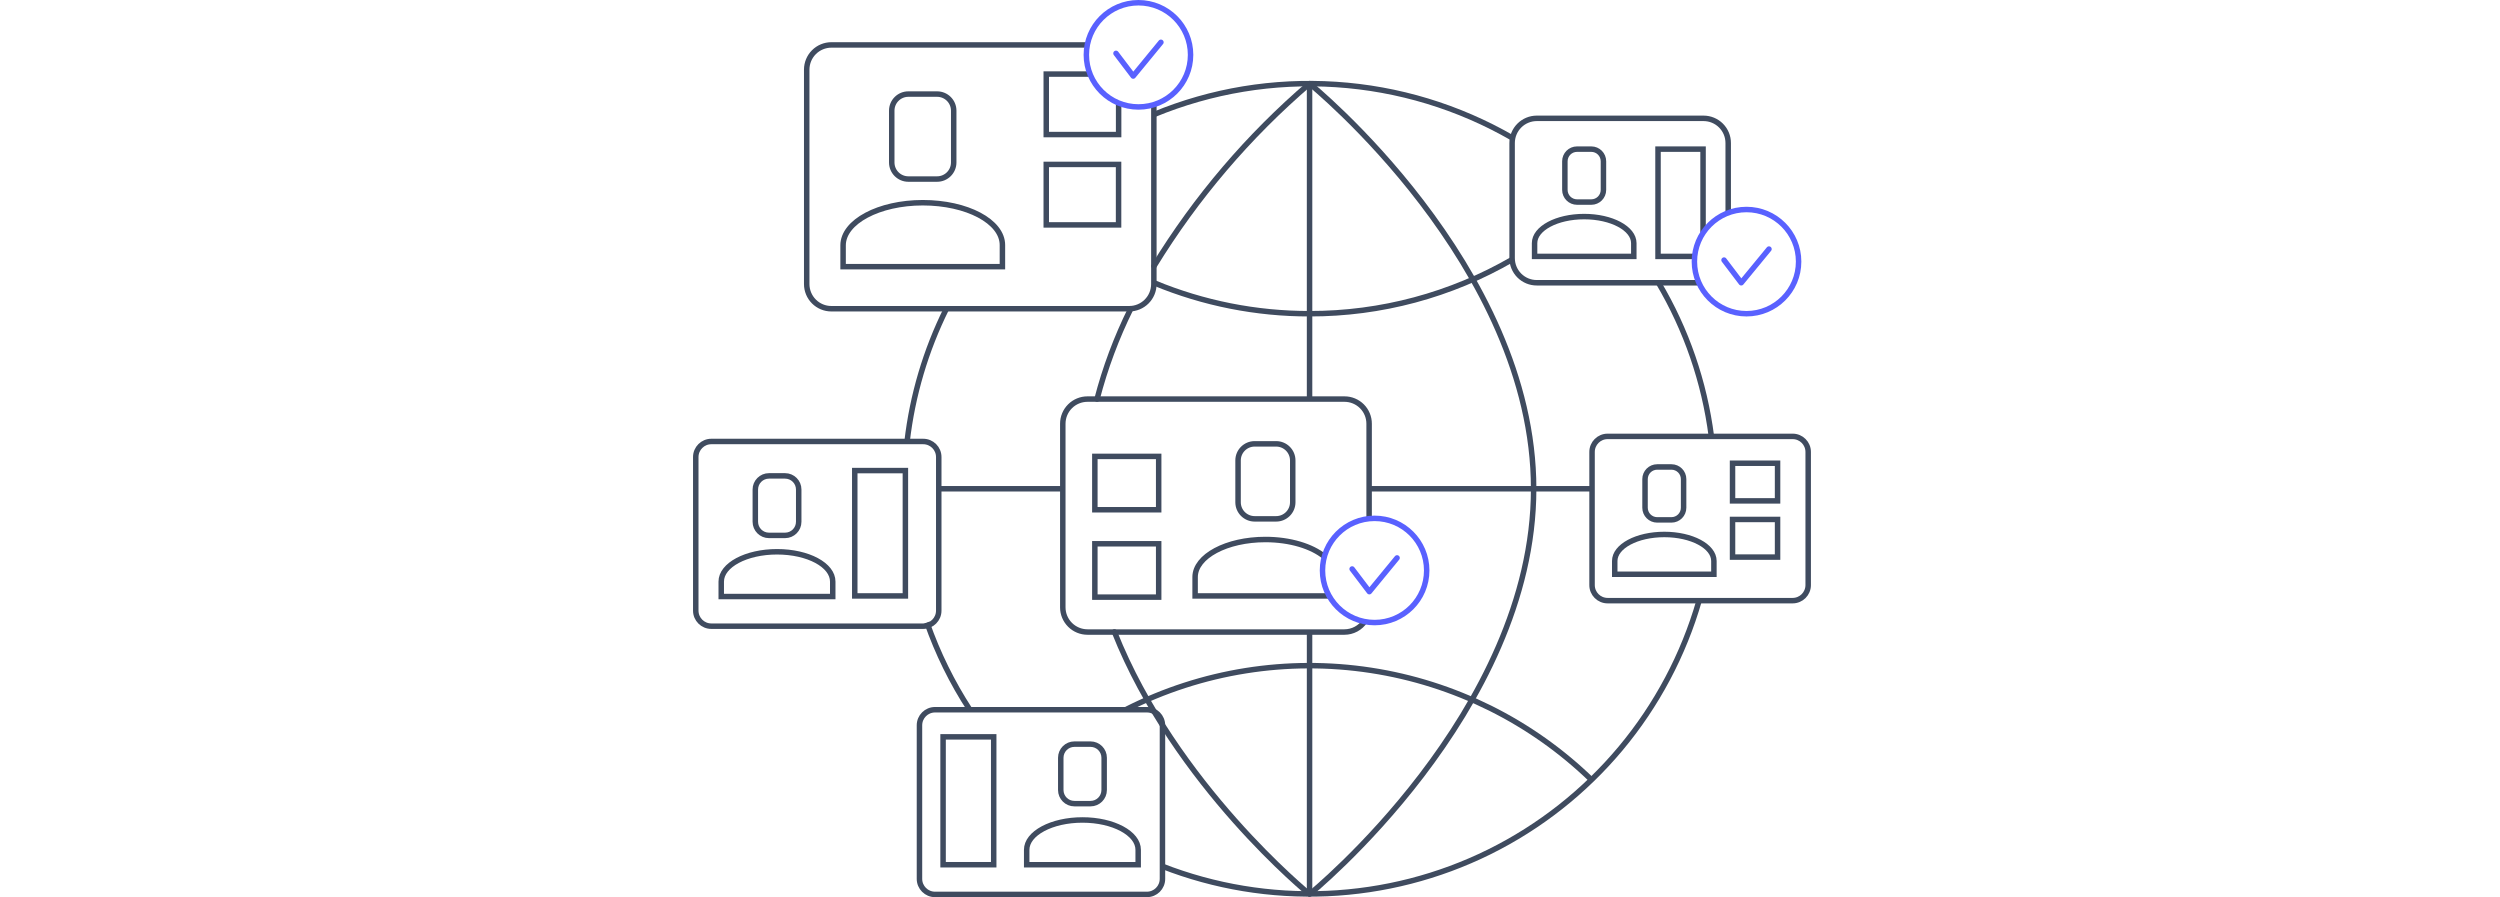 <svg width="588" height="211" viewBox="0 0 588 211" fill="none" xmlns="http://www.w3.org/2000/svg">
<g clip-path="url(#clip0_1_1494)">
<path d="M213.347 103.838C214.605 92.974 217.735 82.41 222.599 72.614" stroke="#3F4B5F" stroke-width="1.289" stroke-miterlimit="10"/>
<path d="M228.101 166.929C223.928 160.52 220.541 153.632 218.012 146.414" stroke="#3F4B5F" stroke-width="1.289" stroke-miterlimit="10"/>
<path d="M399.631 141.272C395.963 154.012 389.679 165.848 381.18 176.023C372.681 186.198 362.153 194.489 350.27 200.367C338.386 206.244 325.407 209.579 312.162 210.159C298.917 210.738 285.697 208.549 273.345 203.732" stroke="#3F4B5F" stroke-width="1.289" stroke-miterlimit="10"/>
<path d="M390.056 66.468C396.63 77.55 400.87 89.859 402.517 102.639" stroke="#3F4B5F" stroke-width="1.289" stroke-miterlimit="10"/>
<path d="M271.387 26.945C284.928 21.334 299.579 18.912 314.206 19.869C328.833 20.825 343.044 25.133 355.74 32.461" stroke="#3F4B5F" stroke-width="1.289" stroke-miterlimit="10"/>
<path d="M355.766 60.978C341.258 69.392 324.78 73.811 308.009 73.787C295.478 73.802 283.067 71.341 271.49 66.545" stroke="#3F4B5F" stroke-width="1.289" stroke-miterlimit="10"/>
<path d="M264.956 166.826C282.684 157.861 302.769 154.657 322.406 157.66C342.043 160.663 360.252 169.724 374.49 183.578" stroke="#3F4B5F" stroke-width="1.289" stroke-miterlimit="10"/>
<path d="M258.023 93.864C259.928 86.521 262.589 79.396 265.961 72.601" stroke="#3F4B5F" stroke-width="1.289" stroke-linecap="round" stroke-linejoin="round"/>
<path d="M271.425 62.576C281.304 46.449 293.648 31.97 308.009 19.665C308.009 19.665 360.714 62.331 360.714 114.959C360.714 167.586 308.009 210.317 308.009 210.317C308.009 210.317 276.399 184.648 262.108 148.63" stroke="#3F4B5F" stroke-width="1.289" stroke-linecap="round" stroke-linejoin="round"/>
<path d="M322.017 114.958H374.451" stroke="#3F4B5F" stroke-width="1.289" stroke-miterlimit="10"/>
<path d="M220.795 114.958H249.944" stroke="#3F4B5F" stroke-width="1.289" stroke-miterlimit="10"/>
<path d="M308.009 148.63V210.265" stroke="#3F4B5F" stroke-width="1.289" stroke-miterlimit="10"/>
<path d="M308.009 19.665V93.864" stroke="#3F4B5F" stroke-width="1.289" stroke-miterlimit="10"/>
<path d="M321.024 146.079C320.495 146.869 319.78 147.517 318.942 147.966C318.104 148.416 317.169 148.653 316.218 148.656H255.781C254.242 148.656 252.766 148.046 251.676 146.959C250.587 145.871 249.973 144.397 249.97 142.857V99.663C249.97 98.9 250.12 98.145 250.412 97.441C250.704 96.736 251.133 96.096 251.673 95.558C252.212 95.019 252.853 94.592 253.558 94.302C254.263 94.011 255.019 93.862 255.781 93.864H316.218C316.98 93.862 317.735 94.011 318.439 94.302C319.143 94.593 319.783 95.02 320.322 95.558C320.861 96.097 321.288 96.737 321.579 97.442C321.87 98.146 322.018 98.901 322.017 99.663V121.917" stroke="#3F4B5F" stroke-width="1.289" stroke-miterlimit="10"/>
<path d="M300.149 104.392H295.097C292.941 104.392 291.193 106.14 291.193 108.296V118.129C291.193 120.285 292.941 122.033 295.097 122.033H300.149C302.305 122.033 304.053 120.285 304.053 118.129V108.296C304.053 106.14 302.305 104.392 300.149 104.392Z" stroke="#3F4B5F" stroke-width="1.289" stroke-miterlimit="10"/>
<path d="M311.502 130.912C308.551 128.489 303.435 126.891 297.623 126.891C288.487 126.891 281.09 130.847 281.09 135.731V140.164H312.61" stroke="#3F4B5F" stroke-width="1.289" stroke-miterlimit="10"/>
<path d="M272.521 127.896H257.508V140.447H272.521V127.896Z" stroke="#3F4B5F" stroke-width="1.289" stroke-miterlimit="10"/>
<path d="M272.521 107.343H257.508V119.894H272.521V107.343Z" stroke="#3F4B5F" stroke-width="1.289" stroke-miterlimit="10"/>
<path d="M217.135 103.838H167.304C165.283 103.838 163.644 105.476 163.644 107.498V143.618C163.644 145.639 165.283 147.278 167.304 147.278H217.135C219.156 147.278 220.795 145.639 220.795 143.618V107.498C220.795 105.476 219.156 103.838 217.135 103.838Z" stroke="#3F4B5F" stroke-width="1.289" stroke-miterlimit="10"/>
<path d="M184.649 111.93H180.86C179.088 111.93 177.652 113.367 177.652 115.139V122.716C177.652 124.488 179.088 125.925 180.86 125.925H184.649C186.421 125.925 187.858 124.488 187.858 122.716V115.139C187.858 113.367 186.421 111.93 184.649 111.93Z" stroke="#3F4B5F" stroke-width="1.289" stroke-miterlimit="10"/>
<path d="M182.755 129.778C175.513 129.778 169.636 132.909 169.636 136.788V140.306H195.86V136.788C195.86 132.909 190.061 129.778 182.755 129.778Z" stroke="#3F4B5F" stroke-width="1.289" stroke-miterlimit="10"/>
<path d="M212.947 110.68H201.04V140.164H212.947V110.68Z" stroke="#3F4B5F" stroke-width="1.289" stroke-miterlimit="10"/>
<path d="M269.75 166.929H219.919C217.898 166.929 216.259 168.567 216.259 170.589V206.709C216.259 208.73 217.898 210.369 219.919 210.369H269.75C271.771 210.369 273.41 208.73 273.41 206.709V170.589C273.41 168.567 271.771 166.929 269.75 166.929Z" stroke="#3F4B5F" stroke-width="1.289" stroke-miterlimit="10"/>
<path d="M256.49 175.021H252.701C250.929 175.021 249.493 176.458 249.493 178.23V185.807C249.493 187.579 250.929 189.016 252.701 189.016H256.49C258.262 189.016 259.699 187.579 259.699 185.807V178.23C259.699 176.458 258.262 175.021 256.49 175.021Z" stroke="#3F4B5F" stroke-width="1.289" stroke-miterlimit="10"/>
<path d="M254.596 192.856C247.341 192.856 241.477 196 241.477 199.879V203.384H267.701V199.879C267.701 196 261.838 192.856 254.596 192.856Z" stroke="#3F4B5F" stroke-width="1.289" stroke-miterlimit="10"/>
<path d="M233.72 173.308H221.813V203.384H233.72V173.308Z" stroke="#3F4B5F" stroke-width="1.289" stroke-miterlimit="10"/>
<path d="M421.628 102.639H378.111C376.09 102.639 374.451 104.278 374.451 106.299V137.613C374.451 139.634 376.09 141.272 378.111 141.272H421.628C423.649 141.272 425.287 139.634 425.287 137.613V106.299C425.287 104.278 423.649 102.639 421.628 102.639Z" stroke="#3F4B5F" stroke-width="1.289" stroke-miterlimit="10"/>
<path d="M393.123 109.83H389.773C388.193 109.83 386.912 111.111 386.912 112.691V119.417C386.912 120.997 388.193 122.278 389.773 122.278H393.123C394.703 122.278 395.984 120.997 395.984 119.417V112.691C395.984 111.111 394.703 109.83 393.123 109.83Z" stroke="#3F4B5F" stroke-width="1.289" stroke-miterlimit="10"/>
<path d="M391.448 125.706C385.005 125.706 379.786 128.489 379.786 131.943V135.061H403.11V131.943C403.11 128.489 397.891 125.706 391.448 125.706Z" stroke="#3F4B5F" stroke-width="1.289" stroke-miterlimit="10"/>
<path d="M418.084 108.954H407.491V117.806H418.084V108.954Z" stroke="#3F4B5F" stroke-width="1.289" stroke-miterlimit="10"/>
<path d="M418.084 122.175H407.491V131.028H418.084V122.175Z" stroke="#3F4B5F" stroke-width="1.289" stroke-miterlimit="10"/>
<path d="M399.554 66.506H361.449C360.687 66.508 359.932 66.359 359.228 66.068C358.523 65.777 357.883 65.35 357.345 64.812C356.806 64.273 356.379 63.633 356.088 62.928C355.797 62.224 355.648 61.469 355.65 60.707V33.646C355.648 32.884 355.797 32.128 356.088 31.423C356.378 30.718 356.805 30.077 357.344 29.538C357.882 28.998 358.522 28.569 359.227 28.277C359.931 27.985 360.686 27.834 361.449 27.834H400.675C401.437 27.834 402.192 27.985 402.897 28.277C403.601 28.569 404.241 28.998 404.78 29.538C405.318 30.077 405.745 30.718 406.036 31.423C406.326 32.128 406.475 32.884 406.473 33.646V50.063" stroke="#3F4B5F" stroke-width="1.289" stroke-miterlimit="10"/>
<path d="M374.271 35.076H370.92C369.34 35.076 368.059 36.357 368.059 37.937V44.664C368.059 46.244 369.34 47.525 370.92 47.525H374.271C375.851 47.525 377.131 46.244 377.131 44.664V37.937C377.131 36.357 375.851 35.076 374.271 35.076Z" stroke="#3F4B5F" stroke-width="1.289" stroke-miterlimit="10"/>
<path d="M372.595 50.94C366.152 50.94 360.933 53.736 360.933 57.189V60.308H384.27V57.189C384.27 53.736 379.039 50.94 372.595 50.94Z" stroke="#3F4B5F" stroke-width="1.289" stroke-miterlimit="10"/>
<path d="M400.559 54.754V35.076H389.966V60.308H398.523" stroke="#3F4B5F" stroke-width="1.289" stroke-miterlimit="10"/>
<path d="M271.387 24.626V66.815C271.387 67.578 271.236 68.333 270.944 69.037C270.652 69.742 270.223 70.382 269.684 70.92C269.144 71.459 268.503 71.886 267.798 72.176C267.093 72.467 266.337 72.616 265.575 72.614H195.538C194 72.614 192.525 72.003 191.437 70.916C190.35 69.828 189.739 68.353 189.739 66.815V16.378C189.739 14.839 190.35 13.363 191.437 12.273C192.524 11.184 193.999 10.57 195.538 10.567H255.781" stroke="#3F4B5F" stroke-width="1.289" stroke-miterlimit="10"/>
<path d="M220.408 22.126H213.643C211.487 22.126 209.739 23.874 209.739 26.03V38.208C209.739 40.364 211.487 42.112 213.643 42.112H220.408C222.565 42.112 224.313 40.364 224.313 38.208V26.03C224.313 23.874 222.565 22.126 220.408 22.126Z" stroke="#3F4B5F" stroke-width="1.289" stroke-miterlimit="10"/>
<path d="M217.032 47.679C206.723 47.679 198.296 52.164 198.296 57.705V62.718H235.769V57.64C235.769 52.099 227.431 47.679 217.032 47.679Z" stroke="#3F4B5F" stroke-width="1.289" stroke-miterlimit="10"/>
<path d="M256.374 17.422H246.078V31.649H263.101V24.239" stroke="#3F4B5F" stroke-width="1.289" stroke-miterlimit="10"/>
<path d="M263.088 38.672H246.078V52.898H263.088V38.672Z" stroke="#3F4B5F" stroke-width="1.289" stroke-miterlimit="10"/>
<path d="M267.765 25.154C274.534 25.154 280.02 19.667 280.02 12.899C280.02 6.131 274.534 0.644 267.765 0.644C260.997 0.644 255.511 6.131 255.511 12.899C255.511 19.667 260.997 25.154 267.765 25.154Z" stroke="#5961FF" stroke-width="1.289" stroke-linecap="round" stroke-linejoin="round"/>
<path d="M262.482 12.551L266.528 17.886L273.049 9.948" stroke="#5961FF" stroke-width="1.289" stroke-linecap="round" stroke-linejoin="round"/>
<path d="M323.305 146.427C330.074 146.427 335.56 140.94 335.56 134.172C335.56 127.404 330.074 121.917 323.305 121.917C316.537 121.917 311.051 127.404 311.051 134.172C311.051 140.94 316.537 146.427 323.305 146.427Z" stroke="#5961FF" stroke-width="1.289" stroke-linecap="round" stroke-linejoin="round"/>
<path d="M318.022 133.824L322.068 139.159L328.589 131.221" stroke="#5961FF" stroke-width="1.289" stroke-linecap="round" stroke-linejoin="round"/>
<path d="M410.777 73.787C417.546 73.787 423.032 68.3 423.032 61.532C423.032 54.764 417.546 49.277 410.777 49.277C404.009 49.277 398.523 54.764 398.523 61.532C398.523 68.3 404.009 73.787 410.777 73.787Z" stroke="#5961FF" stroke-width="1.289" stroke-linecap="round" stroke-linejoin="round"/>
<path d="M405.494 61.171L409.54 66.506L416.061 58.581" stroke="#5961FF" stroke-width="1.289" stroke-linecap="round" stroke-linejoin="round"/>
</g>
<defs>
<clipPath id="clip0_1_1494">
<rect width="262.932" height="211" fill="white" transform="translate(163)"/>
</clipPath>
</defs>
</svg>
